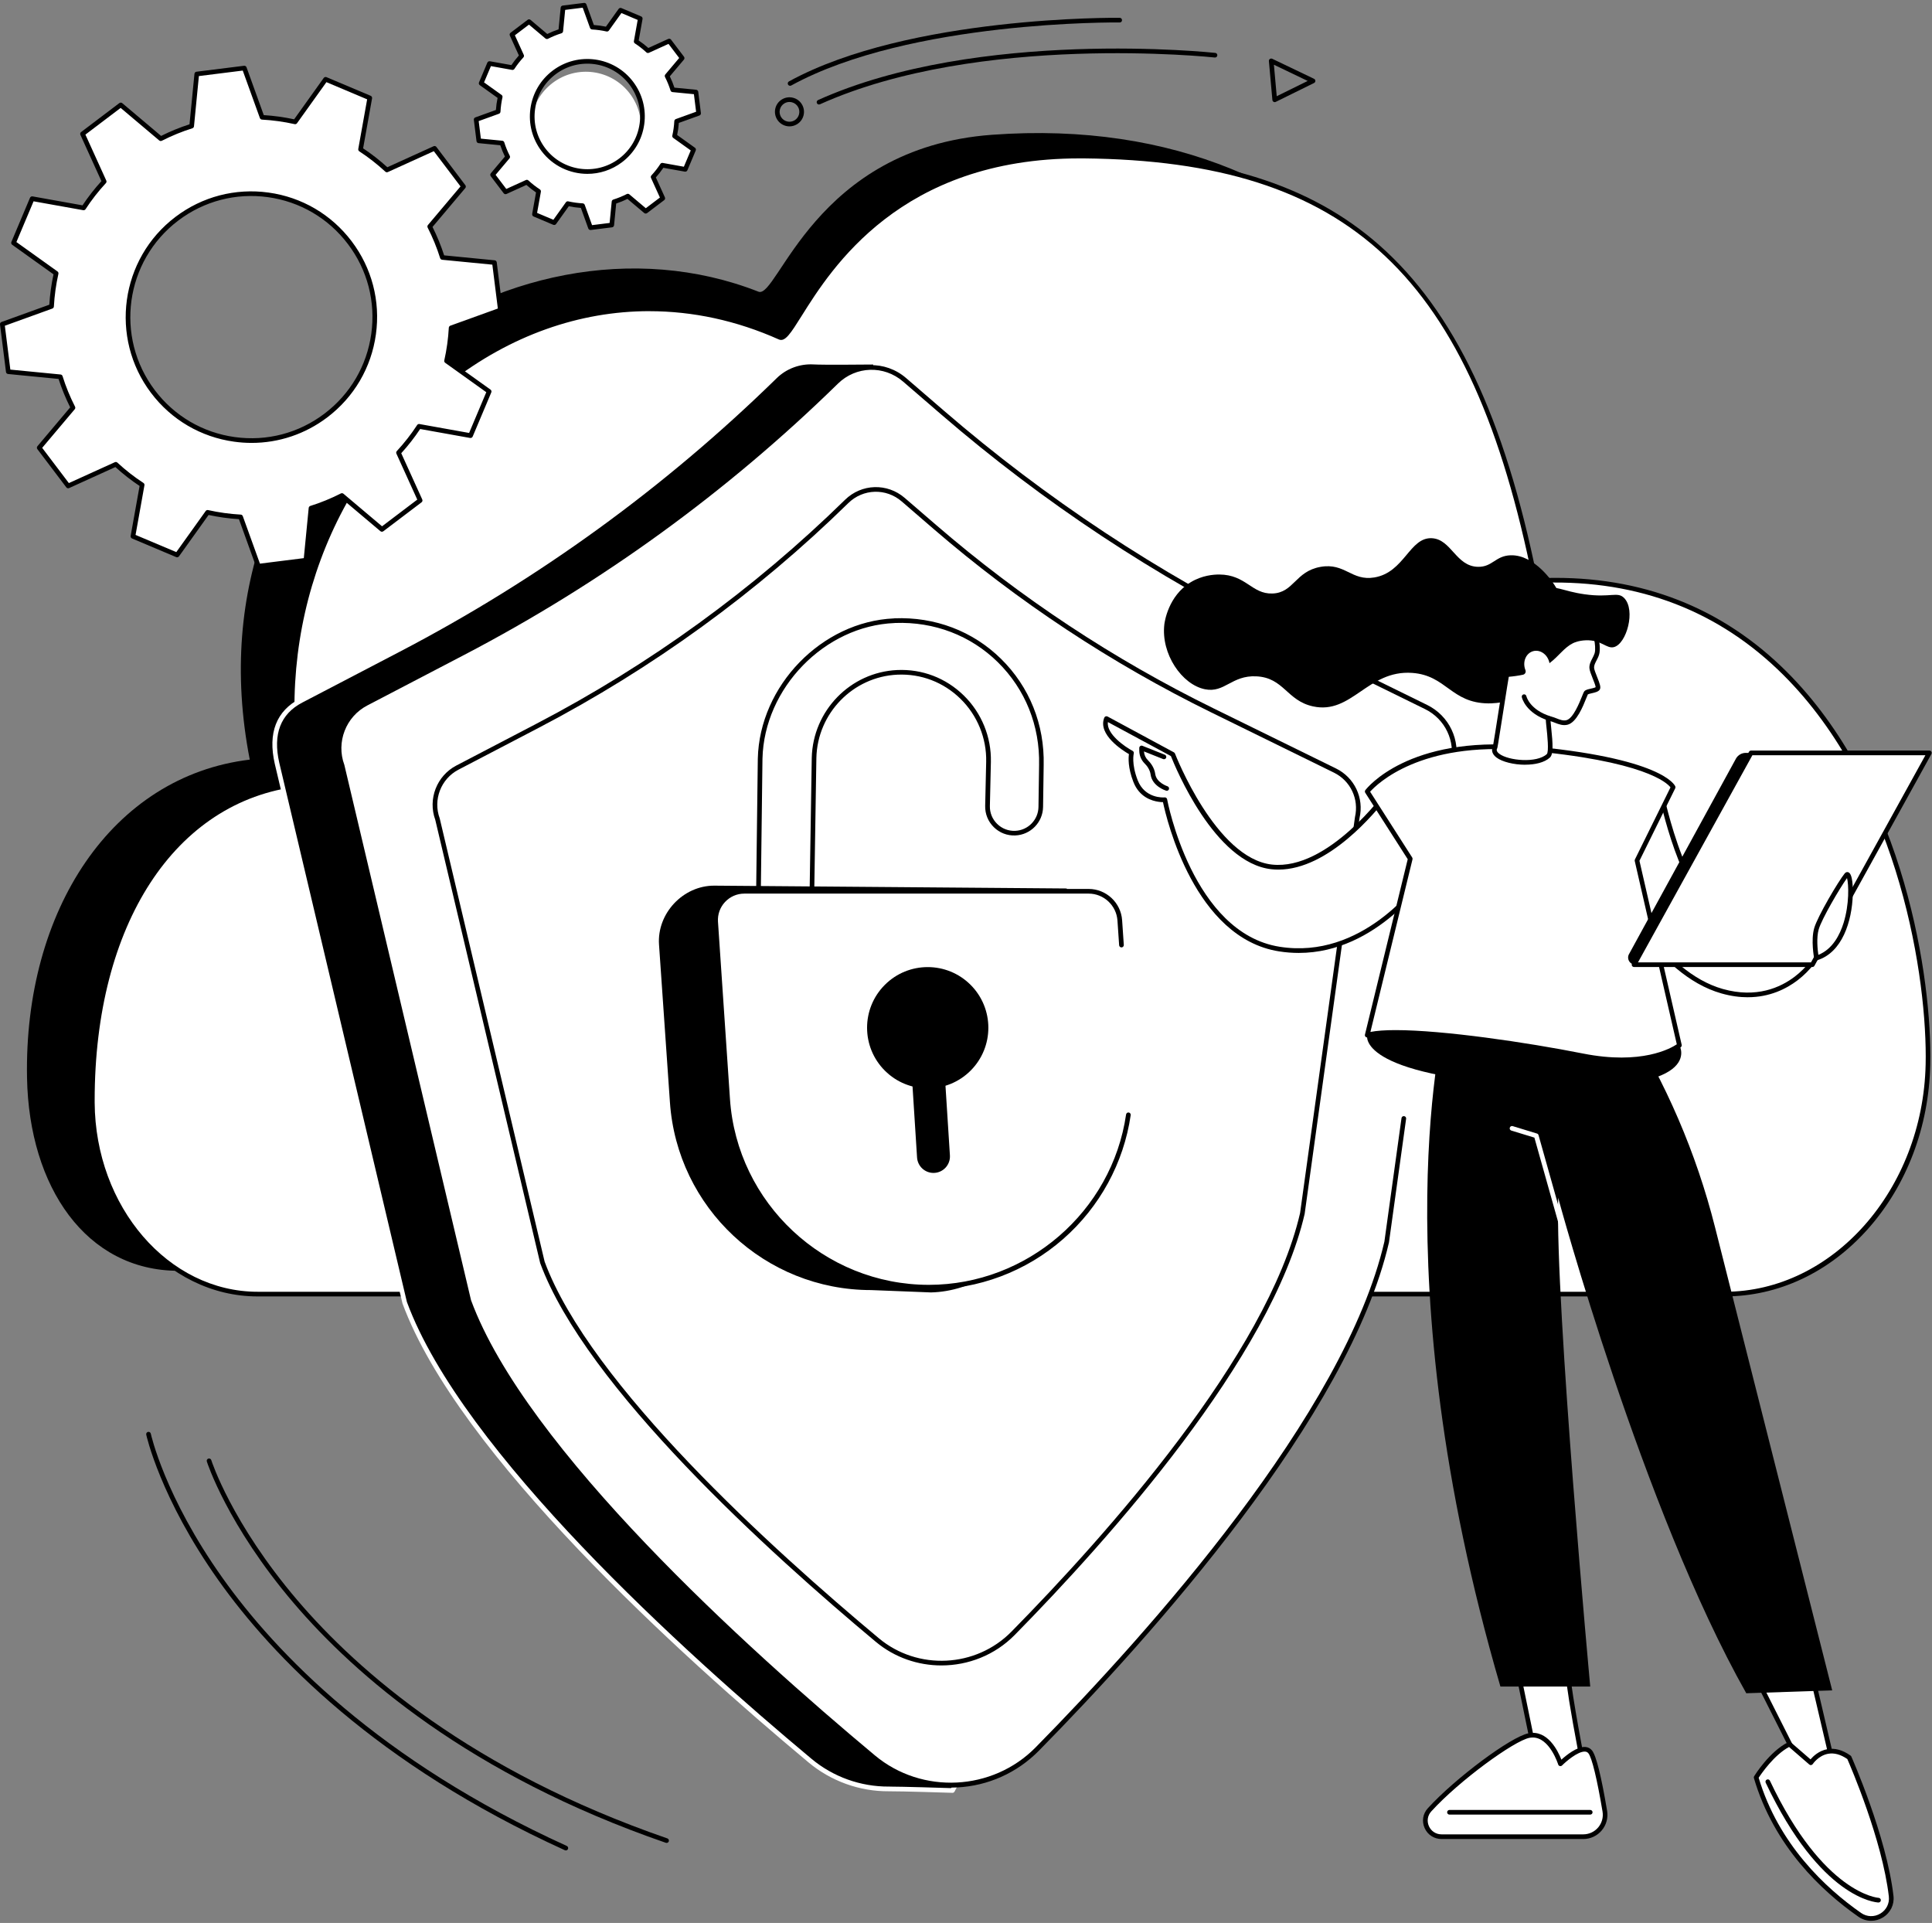 <svg width="829" height="825" viewBox="0 0 829 825" fill="none" xmlns="http://www.w3.org/2000/svg">
<rect x="0" y="0" width="829" height="825" fill="#808080" stroke="none"/>
<g clip-path="url(#clip0_9504_5498)">
<path d="M808.64 440.559C808.64 367.609 781.13 258.979 648.64 265.579C656.1 173.189 583.59 46.219 425.62 57.829C349.37 63.429 333.74 128.399 325.47 125.149C219.12 83.369 78.26 177.339 107.17 325.899C48.08 332.979 10.22 390.549 11.6 462.509C12.49 509.259 36.96 545.209 76.62 545.209H719.47C767.41 545.209 807.38 500.569 808.61 444.079C808.64 442.909 808.65 441.749 808.65 440.569L808.64 440.559Z" fill="black"/>
<path d="M827.3 453.255C827.3 382.175 788.5 242.705 658.78 249.135C630.61 108.985 571.07 67.995 465.1 66.955C361.61 65.935 342.56 148.275 334.6 144.715C223.26 94.955 105.56 205.745 128.17 336.385C70.31 343.285 39.62 402.395 39.62 472.085C39.62 472.395 39.62 472.715 39.62 473.025C39.89 518.585 71.72 555.215 110.56 555.215H739.99C786.93 555.215 826.07 511.725 827.26 456.685C827.28 455.545 827.3 454.415 827.3 453.265V453.255Z" fill="white"/>
<path d="M739.99 556.205H110.56C71.16 556.205 38.89 518.885 38.62 473.025V472.075C38.62 436.235 46.48 404.445 61.34 380.155C77.04 354.495 99.73 339.075 127 335.515C121.36 301.865 124.8 267.695 136.97 236.635C148.58 207.005 167.48 181.415 191.62 162.645C211.87 146.895 235.19 136.665 259.04 133.055C284.78 129.165 310.33 132.775 335 143.795C336.1 144.285 339.41 139.025 342.33 134.375C355.32 113.665 385.74 65.165 465.11 65.955C521.83 66.515 562.08 78.955 591.78 105.125C624.05 133.565 645.61 179.005 659.59 248.095C700.78 246.245 735.94 258.905 764.12 285.725C814.78 333.935 828.3 413.715 828.3 453.255C828.3 454.405 828.29 455.555 828.26 456.695C827.68 483.475 818.18 508.525 801.52 527.245C784.9 545.925 763.04 556.205 739.98 556.205H739.99ZM278.62 133.495C248.64 133.495 219.02 143.875 192.85 164.225C142.03 203.745 117.63 269.645 129.15 336.205C129.2 336.475 129.13 336.755 128.97 336.975C128.81 337.195 128.56 337.335 128.29 337.375C75.04 343.725 40.62 396.595 40.62 472.075V473.005C40.88 517.775 72.26 554.205 110.56 554.205H739.99C786.39 554.205 825.09 510.445 826.27 456.655C826.29 455.525 826.31 454.395 826.31 453.255C826.31 414.035 812.92 334.925 762.75 287.175C734.79 260.565 699.83 248.105 658.84 250.135C658.35 250.155 657.91 249.815 657.81 249.335C631.46 118.235 579.23 69.075 465.1 67.955C464.48 67.955 463.86 67.955 463.24 67.955C386.36 67.955 356.74 115.185 344.03 135.445C339.27 143.025 336.89 146.825 334.19 145.635C316.03 137.515 297.26 133.505 278.62 133.505V133.495Z" fill="black"/>
<path d="M286.019 790.658C285.909 790.658 285.799 790.638 285.689 790.608C201.329 761.478 152.299 718.588 126.009 687.748C97.489 654.278 88.829 627.298 88.749 627.028C88.579 626.498 88.879 625.938 89.409 625.778C89.939 625.618 90.499 625.908 90.659 626.438C90.739 626.708 99.319 653.378 127.619 686.558C153.739 717.178 202.479 759.768 286.349 788.728C286.869 788.908 287.149 789.478 286.969 789.998C286.829 790.408 286.439 790.668 286.019 790.668V790.658Z" fill="black"/>
<path d="M242.789 793.888C242.649 793.888 242.509 793.857 242.379 793.798C161.309 756.948 116.799 710.478 93.739 677.988C68.709 642.728 62.809 615.778 62.749 615.508C62.639 614.968 62.979 614.438 63.519 614.318C64.059 614.208 64.589 614.548 64.709 615.088C64.769 615.348 70.619 641.978 95.449 676.928C118.369 709.188 162.609 755.327 243.209 791.967C243.709 792.197 243.939 792.787 243.709 793.287C243.539 793.657 243.179 793.878 242.799 793.878L242.789 793.888Z" fill="black"/>
<path d="M351.43 44.833C351.05 44.833 350.68 44.613 350.52 44.243C350.29 43.743 350.52 43.143 351.02 42.923C419.91 11.923 520.45 22.583 521.46 22.693C522.01 22.753 522.4 23.243 522.34 23.793C522.28 24.343 521.79 24.733 521.24 24.673C520.24 24.563 420.23 13.963 351.84 44.743C351.71 44.803 351.57 44.833 351.43 44.833Z" fill="black"/>
<path d="M339.02 36.8C338.67 36.8 338.32 36.61 338.14 36.28C337.87 35.8 338.05 35.19 338.54 34.92C390.06 6.71 479.55 7.62 480.46 7.64C481.01 7.64 481.45 8.1 481.45 8.65C481.45 9.2 481.01 9.68 480.44 9.64C479.55 9.62 390.57 8.71 339.51 36.68C339.36 36.76 339.19 36.8 339.03 36.8H339.02Z" fill="black"/>
<path d="M338.77 54.217C338.25 54.217 337.74 54.157 337.22 54.017C333.89 53.167 331.87 49.767 332.71 46.437C333.12 44.817 334.14 43.467 335.57 42.617C337 41.767 338.68 41.527 340.29 41.937C341.9 42.347 343.26 43.357 344.11 44.797C344.96 46.227 345.2 47.907 344.79 49.517C344.38 51.127 343.36 52.487 341.93 53.337C340.95 53.917 339.86 54.217 338.75 54.217H338.77ZM338.75 43.747C338 43.747 337.26 43.947 336.59 44.347C335.62 44.927 334.93 45.847 334.65 46.947C334.07 49.207 335.45 51.517 337.71 52.097C338.81 52.377 339.95 52.207 340.92 51.637C341.89 51.057 342.58 50.137 342.86 49.037C343.14 47.937 342.97 46.797 342.4 45.827C341.82 44.857 340.9 44.167 339.8 43.887C339.45 43.797 339.1 43.757 338.75 43.757V43.747Z" fill="black"/>
<path d="M546.969 43.816C546.799 43.816 546.629 43.776 546.479 43.686C546.189 43.526 545.999 43.236 545.969 42.906L544.469 26.206C544.439 25.846 544.599 25.496 544.899 25.296C545.199 25.096 545.579 25.056 545.899 25.216L563.839 33.806C564.189 33.976 564.409 34.316 564.409 34.706C564.409 35.096 564.199 35.436 563.849 35.606L547.399 43.716C547.259 43.786 547.109 43.816 546.959 43.816H546.969ZM546.619 27.776L547.829 41.276L561.119 34.726L546.619 27.776Z" fill="black"/>
<path d="M587.6 302.078L523.49 270.608C471.32 244.998 422.64 212.828 378.63 174.868L375.49 155.378C375.49 155.378 353.75 155.618 349.1 155.348C343.16 155.008 337.12 157.088 332.57 161.548C284.81 208.288 230.43 247.748 171.18 278.668L129.26 300.538C119.52 305.618 115.93 314.578 118.87 327.458L173.65 558.888C197.5 623.628 293.53 710.268 347.59 755.368C357.43 763.568 369.44 767.578 381.4 767.508C386.7 767.478 408.68 768.168 408.68 768.168C408.68 768.168 413.33 758.908 419.48 752.658C468.06 703.298 553.29 608.288 570.58 533.458L599.26 326.598C601.54 316.708 596.71 306.548 587.6 302.068V302.078Z" fill="black"/>
<path d="M408.68 769.17C408.68 769.17 408.66 769.17 408.65 769.17C408.43 769.17 386.64 768.46 381.41 768.51C368.86 768.6 356.61 764.2 346.95 756.14C292.11 710.39 196.55 623.98 172.71 559.24C172.7 559.2 172.68 559.16 172.68 559.12L117.9 327.69C114.88 314.44 118.55 305.01 128.8 299.66L170.72 277.79C229.93 246.9 284.15 207.55 331.87 160.84C336.45 156.36 342.75 153.98 349.16 154.36C353.72 154.62 375.26 154.39 375.48 154.39H375.49C375.98 154.39 376.4 154.75 376.48 155.23L379.57 174.36C423.42 212.14 471.99 244.22 523.94 269.72L588.05 301.19C597.63 305.89 602.64 316.44 600.24 326.84L571.58 533.61C554.26 608.6 469.31 703.48 420.21 753.37C414.24 759.43 409.63 768.54 409.59 768.63C409.42 768.97 409.07 769.18 408.7 769.18L408.68 769.17ZM381.78 766.5C387.06 766.5 404.54 767.04 408.08 767.15C409.21 765.01 413.39 757.43 418.77 751.96C467.72 702.22 552.42 607.66 569.6 533.24L598.26 326.47C600.47 316.89 595.89 307.27 587.15 302.98L523.04 271.51C470.82 245.88 422.02 213.62 377.97 175.63C377.79 175.48 377.67 175.26 377.64 175.03L374.63 156.39C370.5 156.43 353.19 156.59 349.03 156.35C343.19 156.02 337.44 158.17 333.26 162.26C285.39 209.1 231.01 248.57 171.63 279.55L129.71 301.42C120.36 306.3 117.04 314.98 119.83 327.23L174.6 558.59C198.32 622.89 293.55 708.99 348.22 754.59C357.51 762.34 369.26 766.55 381.38 766.49C381.5 766.49 381.63 766.49 381.76 766.49L381.78 766.5Z" fill="white"/>
<path d="M611.88 303.321L548.27 272.101C496.51 246.691 448.2 214.771 404.54 177.101L388.15 162.961C379.62 155.601 366.88 156.001 358.83 163.881C311.44 210.261 257.48 249.411 198.69 280.091L157.1 301.791C147.44 306.831 143.02 318.271 146.79 328.501L201.15 558.121C224.81 622.361 321.12 709.131 374.76 753.881C395.53 771.211 426.1 769.661 445.07 750.381C493.27 701.411 577.84 607.131 594.99 532.891L623.45 327.641C625.72 317.831 620.92 307.741 611.88 303.311V303.321Z" fill="white"/>
<path d="M572.8 330.591L520.13 304.741C477.27 283.701 437.28 257.271 401.13 226.091L387.56 214.381C380.5 208.291 369.95 208.621 363.29 215.141C324.05 253.541 279.38 285.961 230.7 311.351L196.26 329.321C188.26 333.501 184.6 342.961 187.72 351.431L232.73 541.551C252.32 594.741 332.06 666.581 376.48 703.631C393.68 717.981 418.99 716.701 434.69 700.741C474.6 660.191 544.62 582.131 558.82 520.661L582.38 350.721C584.26 342.591 580.29 334.251 572.8 330.571V330.591Z" fill="white"/>
<path d="M403.95 714.52C393.96 714.52 383.95 711.18 375.83 704.41C330.44 666.55 251.37 595.08 231.79 541.91C231.78 541.87 231.76 541.83 231.76 541.79L186.77 351.73C183.52 342.83 187.4 332.83 195.8 328.44L230.24 310.47C278.86 285.1 323.39 252.79 362.59 214.43C369.68 207.49 380.7 207.14 388.22 213.63L401.79 225.33C437.86 256.44 477.83 282.86 520.58 303.84L573.25 329.69C581.2 333.59 585.35 342.34 583.36 350.96L559.81 520.81C545.57 582.48 475.75 660.45 435.4 701.45C426.87 710.12 415.42 714.52 403.95 714.52ZM233.69 541.27C253.15 594.01 331.9 665.15 377.12 702.87C393.77 716.76 418.75 715.52 433.98 700.04C474.18 659.19 543.74 581.54 557.85 520.44L581.4 350.59C583.2 342.79 579.48 334.97 572.37 331.48L519.7 305.63C476.79 284.57 436.68 258.06 400.48 226.84L386.91 215.13C380.19 209.33 370.33 209.64 363.99 215.85C324.65 254.35 279.96 286.77 231.17 312.24L196.73 330.21C189.2 334.14 185.73 343.12 188.67 351.09C188.68 351.13 188.7 351.17 188.7 351.21L233.69 541.27Z" fill="black"/>
<path d="M407.979 766.933C395.609 766.933 383.679 762.623 374.129 754.653C319.329 708.933 223.859 622.653 200.219 558.473C200.209 558.433 200.189 558.393 200.189 558.353L145.849 328.783C141.959 318.133 146.599 306.153 156.659 300.903L198.249 279.203C256.989 248.553 310.789 209.513 358.149 163.173C366.639 154.863 379.819 154.453 388.819 162.213L405.209 176.353C448.789 213.943 497.069 245.853 548.729 271.203L612.339 302.423C621.849 307.093 626.829 317.553 624.439 327.883L612.239 415.873C612.159 416.423 611.659 416.803 611.109 416.723C610.559 416.643 610.179 416.143 610.259 415.593L622.469 327.513C624.659 318.013 620.119 308.473 611.449 304.213L547.839 272.993C496.029 247.563 447.599 215.553 403.899 177.853L387.509 163.713C379.309 156.643 367.289 157.013 359.549 164.593C312.049 211.073 258.099 250.223 199.179 280.973L157.589 302.673C148.399 307.463 144.169 318.423 147.749 328.143C147.759 328.183 147.779 328.223 147.779 328.263L202.119 557.833C225.629 621.573 320.779 707.533 375.409 753.113C395.599 769.963 425.889 768.453 444.369 749.683C492.939 700.333 576.969 606.513 594.029 532.673L601.369 479.703C601.449 479.153 601.949 478.773 602.499 478.853C603.049 478.933 603.429 479.433 603.349 479.983L595.989 533.043C578.809 607.453 494.509 701.593 445.789 751.093C436.439 760.593 423.949 766.203 410.649 766.863C409.759 766.903 408.869 766.933 407.979 766.933Z" fill="black"/>
<path d="M348.339 386.044L349.309 325.144C349.759 305.464 365.359 289.364 385.019 288.454C406.689 287.464 424.669 305.184 424.169 326.864L423.739 345.764C423.589 352.354 429.039 357.704 435.619 357.434C441.679 357.184 446.489 352.254 446.579 346.184L446.839 328.244C447.649 293.404 419.759 264.804 383.799 266.264V266.294C354.089 267.504 326.909 293.634 326.169 325.464L325.399 386.964L348.339 386.034V386.044Z" fill="white"/>
<path d="M325.399 387.972C325.139 387.972 324.889 387.872 324.699 387.692C324.499 387.502 324.389 387.242 324.399 386.962L325.169 325.462C325.899 294.192 352.599 266.702 383.529 265.312C383.599 265.292 383.679 265.272 383.759 265.272C401.149 264.572 417.399 270.732 429.519 282.652C441.739 294.662 448.239 310.862 447.829 328.272L447.569 346.202C447.469 352.792 442.239 358.162 435.649 358.432C432.189 358.572 428.909 357.312 426.439 354.882C423.969 352.452 422.649 349.202 422.729 345.742L423.159 326.842C423.389 316.732 419.369 306.882 412.129 299.802C404.829 292.662 395.209 288.992 385.049 289.452C365.999 290.332 350.729 306.012 350.299 325.162L349.329 386.052C349.329 386.582 348.899 387.012 348.369 387.032L325.429 387.962C325.429 387.962 325.399 387.962 325.389 387.962L325.399 387.972ZM384.069 267.262C383.999 267.282 383.919 267.302 383.839 267.302C353.829 268.522 327.879 295.172 327.169 325.502L326.419 385.942L347.359 385.092L348.319 325.132C348.779 304.932 364.879 288.382 384.979 287.462C395.699 286.982 405.839 290.852 413.549 298.382C421.189 305.852 425.429 316.242 425.179 326.902L424.749 345.802C424.679 348.712 425.789 351.432 427.869 353.472C429.949 355.512 432.689 356.562 435.599 356.452C441.129 356.232 445.519 351.722 445.599 346.192L445.859 328.252C446.249 311.392 439.959 295.712 428.149 284.092C416.479 272.622 400.839 266.662 384.099 267.272L384.069 267.262Z" fill="black"/>
<path d="M373.789 553.479L399.479 554.489C435.049 553.599 466.499 511.089 463.119 461.119L457.719 381.179L306.519 379.969C293.099 379.919 281.859 391.879 282.779 405.269L287.449 472.779C290.519 518.199 328.259 553.479 373.779 553.479H373.789Z" fill="black"/>
<path d="M398.56 552.233C448.65 552.233 488.27 509.843 484.89 459.873L479.65 382.383H319.79C312.44 382.383 306.62 388.603 307.12 395.943L312.23 471.543C315.3 516.963 353.04 552.233 398.56 552.233Z" fill="white"/>
<path d="M398.56 553.233C352.68 553.233 314.32 517.383 311.23 471.613L306.09 395.613C305.84 391.893 307.1 388.333 309.65 385.613C312.2 382.883 315.66 381.383 319.39 381.383H467.13C474.67 381.383 480.98 387.283 481.49 394.803L482.21 405.393C482.25 405.943 481.83 406.423 481.28 406.463C480.73 406.503 480.25 406.083 480.21 405.533L479.49 394.943C479.05 388.463 473.62 383.383 467.13 383.383H319.39C316.22 383.383 313.28 384.663 311.11 386.973C308.94 389.293 307.87 392.313 308.08 395.473L313.22 471.473C316.24 516.193 353.73 551.233 398.55 551.233C440.74 551.233 477.13 519.813 483.19 478.143C483.27 477.593 483.78 477.203 484.32 477.293C484.87 477.373 485.25 477.883 485.17 478.423C482.18 498.943 471.89 517.823 456.18 531.583C440.25 545.543 419.78 553.223 398.55 553.223L398.56 553.233Z" fill="black"/>
<path d="M400.549 503.216C404.629 503.216 407.859 499.766 407.599 495.696L403.759 435.456C403.519 431.736 400.439 428.836 396.709 428.836C392.629 428.836 389.399 432.286 389.659 436.356L393.499 496.596C393.739 500.316 396.819 503.216 400.549 503.216Z" fill="black"/>
<path d="M416.471 459.329C426.633 449.167 426.633 432.692 416.471 422.531C406.31 412.369 389.835 412.369 379.673 422.531C369.512 432.692 369.512 449.167 379.673 459.329C389.835 469.49 406.31 469.49 416.471 459.329Z" fill="black"/>
<path d="M586.66 444.09C586.66 444.09 581.58 461.52 657.44 465.76C733.3 470 720.61 448.45 720.61 448.45L640.97 425.25L586.67 444.09H586.66Z" fill="black"/>
<path d="M673.11 716.046C671.08 715.946 680.05 761.116 680.05 761.116L660.84 763.406L650.39 712.586L673.11 716.056V716.046Z" fill="white"/>
<path d="M660.84 764.392C660.37 764.392 659.96 764.062 659.86 763.592L649.41 712.772C649.34 712.452 649.44 712.122 649.66 711.882C649.89 711.642 650.21 711.532 650.54 711.582L673.26 715.052C673.79 715.132 674.16 715.612 674.1 716.142C674.08 716.372 673.97 716.582 673.82 716.742C673.32 719.982 677.93 745.352 681.02 760.922C681.07 761.192 681.02 761.482 680.85 761.702C680.68 761.922 680.44 762.072 680.16 762.112L660.95 764.402C660.95 764.402 660.87 764.402 660.83 764.402L660.84 764.392ZM651.66 713.782L661.63 762.292L678.86 760.242C678.27 757.252 676.55 748.372 674.96 739.442C672.27 724.272 671.74 718.912 671.83 716.852L651.65 713.772L651.66 713.782Z" fill="black"/>
<path d="M688.6 777.044C686.97 767.324 684.45 754.264 682.35 751.614C678.91 747.284 669.55 756.724 669.55 756.724C669.55 756.724 665.28 742.764 656.04 744.614C649.09 746.004 625.71 762.974 613.39 776.474C609.36 780.894 612.55 787.994 618.53 787.994H679.34C685.15 787.994 689.57 782.774 688.61 777.044H688.6Z" fill="white"/>
<path d="M679.34 788.991H618.53C615.35 788.991 612.57 787.181 611.28 784.261C610 781.371 610.53 778.121 612.65 775.801C624.43 762.881 648.25 745.141 655.85 743.631C664.05 741.991 668.52 751.211 669.98 754.941C672.11 753.001 676.67 749.321 680.18 749.491C681.38 749.561 682.4 750.081 683.13 751.001C684.91 753.231 687.08 761.951 689.59 776.891C690.1 779.911 689.25 782.981 687.28 785.321C685.3 787.661 682.41 789.001 679.34 789.001V788.991ZM657.68 745.441C657.22 745.441 656.74 745.491 656.25 745.581C649.67 746.891 626.36 763.741 614.14 777.141C612.56 778.871 612.17 781.291 613.12 783.451C614.08 785.631 616.16 786.991 618.54 786.991H679.35C681.83 786.991 684.16 785.911 685.76 784.021C687.36 782.131 688.04 779.651 687.63 777.211C685.28 763.221 683.08 754.121 681.58 752.231C681.2 751.751 680.72 751.511 680.08 751.481C677.03 751.351 671.97 755.711 670.27 757.421C670.02 757.671 669.66 757.771 669.32 757.691C668.98 757.611 668.71 757.351 668.6 757.011C668.56 756.891 664.96 745.441 657.68 745.441Z" fill="black"/>
<path d="M682.35 778.516H621.95C621.4 778.516 620.95 778.066 620.95 777.516C620.95 776.966 621.4 776.516 621.95 776.516H682.35C682.9 776.516 683.35 776.966 683.35 777.516C683.35 778.066 682.9 778.516 682.35 778.516Z" fill="black"/>
<path d="M753.29 719.175L775.27 762.735L787.56 761.475L776.63 714.805L753.29 719.175Z" fill="white"/>
<path d="M775.27 763.732C774.9 763.732 774.55 763.523 774.38 763.183L752.4 719.623C752.26 719.343 752.26 719.012 752.4 718.732C752.54 718.452 752.8 718.253 753.11 718.193L776.45 713.823C776.97 713.723 777.49 714.053 777.61 714.573L788.54 761.243C788.61 761.523 788.54 761.813 788.38 762.053C788.21 762.283 787.95 762.442 787.67 762.472L775.38 763.732C775.38 763.732 775.31 763.732 775.28 763.732H775.27ZM754.78 719.912L775.85 761.673L786.33 760.602L775.88 715.972L754.79 719.923L754.78 719.912Z" fill="black"/>
<path d="M777.009 756.277C777.009 756.277 783.259 746.757 793.479 754.027C793.479 754.027 808.449 787.567 811.479 813.507C812.339 820.847 804.049 825.757 797.989 821.517C783.819 811.617 762.309 792.377 753.539 762.557C753.539 762.557 759.949 752.177 767.809 748.297L777.009 756.267V756.277Z" fill="white"/>
<path d="M802.899 824.08C800.989 824.08 799.079 823.5 797.419 822.33C781.719 811.36 761.199 792.14 752.579 762.84C752.499 762.57 752.539 762.27 752.689 762.03C752.959 761.6 759.339 751.36 767.369 747.4C767.729 747.22 768.159 747.28 768.469 747.54L776.869 754.82C777.989 753.5 780.429 751.14 784.009 750.46C787.259 749.85 790.639 750.77 794.059 753.2C794.209 753.3 794.319 753.45 794.389 753.61C794.539 753.95 809.459 787.59 812.469 813.38C812.909 817.16 811.149 820.72 807.859 822.69C806.309 823.62 804.599 824.08 802.899 824.08ZM754.629 762.72C763.159 791.22 783.209 809.97 798.559 820.7C801.049 822.44 804.219 822.54 806.829 820.98C809.429 819.43 810.829 816.61 810.479 813.62C807.639 789.3 794.039 757.81 792.669 754.68C789.789 752.69 786.999 751.94 784.369 752.43C780.249 753.21 777.859 756.78 777.839 756.82C777.679 757.06 777.429 757.22 777.139 757.26C776.849 757.31 776.569 757.21 776.349 757.03L767.659 749.5C761.229 752.97 755.809 760.9 754.619 762.71L754.629 762.72Z" fill="black"/>
<path d="M806.05 816.226C806.05 816.226 806.02 816.226 806.01 816.226C805.01 816.186 781.24 814.706 757.64 764.826C757.4 764.326 757.62 763.726 758.12 763.496C758.62 763.256 759.22 763.476 759.45 763.976C782.45 812.586 805.86 814.216 806.09 814.226C806.64 814.256 807.07 814.716 807.05 815.266C807.03 815.806 806.59 816.226 806.05 816.226Z" fill="black"/>
<path d="M749.309 726.451L786.179 725.221L735.889 526.471C727.839 494.641 714.769 464.301 697.189 436.581L620.129 436.531C620.129 436.531 591.699 545.021 643.809 723.571H682.349C682.349 723.571 667.339 560.671 668.589 513.871C668.589 513.871 704.819 647.671 749.309 726.451Z" fill="black"/>
<path d="M672.8 536.611C672.36 536.611 671.96 536.321 671.84 535.881L658.39 488.071L648.5 485.051C647.97 484.891 647.67 484.331 647.84 483.801C648 483.271 648.56 482.971 649.09 483.141L659.5 486.321C659.83 486.421 660.08 486.681 660.17 487.011L673.77 535.341C673.92 535.871 673.61 536.421 673.08 536.571C672.99 536.601 672.9 536.611 672.81 536.611H672.8Z" fill="white"/>
<path d="M474.74 308.305L503.21 323.675C503.21 323.675 520.66 369.195 545.65 371.935C570.64 374.675 595.35 340.115 595.35 340.115L611.93 375.595C611.93 375.595 587.58 413.255 548.96 407.185C510.34 401.115 499.82 343.105 499.82 343.105C499.84 343.145 490.68 344.005 487.23 335.095C484.29 327.505 485.52 323.035 485.52 323.035C485.52 323.035 471.8 315.715 474.74 308.305Z" fill="white"/>
<path d="M557.28 408.834C554.54 408.834 551.72 408.624 548.82 408.164C512.58 402.464 500.57 351.494 499.02 344.144C498.56 344.144 497.97 344.104 497.21 344.004C494.22 343.604 488.83 341.974 486.31 335.434C483.96 329.364 484.18 325.184 484.42 323.534C481.61 321.904 470.95 315.154 473.83 307.914C473.94 307.644 474.15 307.444 474.42 307.344C474.69 307.244 474.99 307.264 475.24 307.404L503.71 322.774C503.92 322.884 504.08 323.074 504.17 323.294C504.34 323.744 521.69 368.274 545.78 370.924C569.9 373.554 594.31 339.864 594.56 339.524C594.77 339.234 595.11 339.074 595.47 339.114C595.82 339.144 596.13 339.364 596.28 339.684L612.86 375.164C613.01 375.474 612.98 375.844 612.79 376.134C612.56 376.484 591.22 408.824 557.29 408.834H557.28ZM499.82 342.104C499.87 342.104 499.93 342.104 499.98 342.114C500.4 342.184 500.73 342.504 500.8 342.924C500.9 343.494 511.65 400.314 549.12 406.194C584.38 411.744 607.87 379.724 610.79 375.504L595.16 342.054C590.41 348.284 570.16 373.084 548.55 373.084C547.55 373.084 546.55 373.034 545.55 372.924C521.13 370.244 504.22 328.944 502.42 324.374L475.38 309.784C474.71 314.884 482.64 320.364 485.99 322.144C486.4 322.364 486.61 322.844 486.48 323.294C486.48 323.334 485.4 327.594 488.16 334.724C491.22 342.624 499.19 342.154 499.63 342.114C499.69 342.104 499.75 342.094 499.81 342.094L499.82 342.104Z" fill="black"/>
<path d="M500.64 339.254C500.54 339.254 500.44 339.244 500.35 339.214C500.11 339.144 494.42 337.334 493.72 332.324C493.43 330.204 492.16 328.554 491.15 327.554C489.67 326.074 488.85 324.104 488.85 322.004V320.904C488.85 320.574 489.01 320.264 489.29 320.074C489.56 319.884 489.91 319.844 490.22 319.974L499.82 323.804C500.33 324.004 500.58 324.594 500.38 325.104C500.18 325.614 499.59 325.864 499.08 325.664L490.86 322.384C490.95 323.814 491.54 325.134 492.56 326.144C493.79 327.364 495.33 329.384 495.7 332.064C496.22 335.804 500.89 337.304 500.93 337.324C501.46 337.484 501.75 338.044 501.59 338.574C501.46 339.004 501.06 339.274 500.64 339.274V339.254Z" fill="black"/>
<path d="M692.79 377.695C692.79 377.695 710.35 417.195 738.98 425.255C767.61 433.325 787.55 408.945 787.42 383.775L777.69 380.545C777.69 380.545 767.7 406.335 745.43 399.625C723.15 392.915 712.82 340.445 712.82 340.445L692.8 377.685L692.79 377.695Z" fill="white"/>
<path d="M749.97 427.853C746.52 427.853 742.77 427.373 738.7 426.223C709.95 418.123 692.59 379.733 691.87 378.103C691.74 377.823 691.76 377.493 691.9 377.223L711.92 339.983C712.12 339.613 712.53 339.403 712.95 339.463C713.37 339.523 713.7 339.843 713.78 340.263C713.88 340.783 724.26 392.213 745.7 398.673C766.85 405.043 776.65 380.433 776.74 380.183C776.93 379.683 777.48 379.433 777.99 379.593L787.72 382.823C788.13 382.953 788.4 383.333 788.41 383.763C788.48 398.383 781.92 412.493 771.29 420.593C766.54 424.203 759.42 427.843 749.96 427.843L749.97 427.853ZM693.91 377.733C695.95 382.073 713.02 416.913 739.25 424.303C753.66 428.363 763.98 423.673 770.09 419.013C780.06 411.423 786.28 398.253 786.42 384.503L778.24 381.793C776.18 386.343 765.63 406.773 745.13 400.593C725.22 394.593 714.86 354.293 712.4 343.333L693.9 377.733H693.91Z" fill="black"/>
<path d="M586.66 339.583C586.66 339.583 604.27 316.603 654 320.903C713.39 326.033 717.92 337.763 717.92 337.763L702.41 369.173L720.6 448.463C720.6 448.463 708.17 458.763 679.05 452.973C649.93 447.193 599.88 440.093 586.65 444.093L605.1 368.433L586.65 339.573L586.66 339.583Z" fill="white"/>
<path d="M695.95 455.755C691.04 455.755 685.37 455.255 678.86 453.955C649.32 448.095 599.68 441.205 586.95 445.055C586.61 445.165 586.23 445.075 585.97 444.825C585.71 444.575 585.6 444.215 585.69 443.865L604.04 368.625L585.82 340.125C585.59 339.775 585.61 339.315 585.87 338.975C586.6 338.015 604.38 315.615 654.09 319.905C713.42 325.025 718.66 336.895 718.86 337.405C718.96 337.665 718.95 337.955 718.82 338.205L703.47 369.305L721.59 448.245C721.67 448.615 721.54 448.995 721.25 449.235C720.84 449.575 713.12 455.755 695.95 455.755ZM598.82 441.945C619.24 441.945 655.02 447.185 679.26 451.995C704.39 456.975 716.95 449.755 719.5 448.035L701.45 369.395C701.4 369.175 701.43 368.935 701.53 368.725L716.79 337.805C715.4 335.955 705.76 326.365 653.92 321.895C609.5 318.065 590.92 336.305 587.9 339.665L605.96 367.895C606.11 368.125 606.15 368.405 606.09 368.675L588.03 442.735C590.73 442.195 594.42 441.945 598.82 441.945Z" fill="black"/>
<path d="M772.57 411.008L701.68 413.868C699.28 413.868 697.81 411.238 699.07 409.198L744.97 325.308C745.85 323.878 747.41 323.008 749.08 323.008L820.74 324.648L772.57 411.008Z" fill="black"/>
<path d="M777.669 413.876H701.149L751.339 323.016H827.859L777.669 413.876Z" fill="white"/>
<path d="M777.67 414.876H701.15C700.8 414.876 700.47 414.686 700.29 414.386C700.11 414.086 700.11 413.706 700.28 413.396L750.47 322.536C750.65 322.216 750.98 322.016 751.35 322.016H827.87C828.22 322.016 828.55 322.206 828.73 322.506C828.91 322.806 828.92 323.186 828.74 323.496L778.55 414.356C778.37 414.676 778.04 414.876 777.67 414.876ZM702.85 412.876H777.09L826.17 324.016H751.93L702.85 412.876Z" fill="black"/>
<path d="M779.43 411.009C779.43 411.009 777.99 403.479 779.43 398.449C780.87 393.419 789.78 378.469 792.33 375.339C794.88 372.209 797.04 405.619 779.43 411.009Z" fill="white"/>
<path d="M779.43 412.006C779.25 412.006 779.07 411.956 778.91 411.866C778.67 411.716 778.5 411.476 778.44 411.196C778.38 410.876 776.97 403.366 778.46 398.176C779.91 393.116 788.85 378.026 791.55 374.716C791.97 374.196 792.55 374.016 793.11 374.226C795.06 374.956 795.08 381.186 795.01 383.826C794.67 395.276 790.47 408.686 779.72 411.976C779.62 412.006 779.53 412.016 779.43 412.016V412.006ZM792.53 376.726C789.43 381.006 781.67 394.266 780.39 398.716C779.36 402.326 779.9 407.406 780.23 409.666C786.4 407.216 789.51 400.936 791.06 395.956C793.57 387.856 793.26 379.416 792.54 376.726H792.53Z" fill="black"/>
<path d="M510.89 249.813C501.24 255.683 499.72 266.913 499.61 267.843C498.1 280.573 507.16 293.743 517.05 295.713C525.51 297.403 528.44 289.663 539.06 290.163C550.91 290.723 552.08 300.573 563.37 303.053C580.03 306.713 586.82 287.343 605.95 288.693C620.67 289.733 622.6 301.633 638.65 301.773C640.47 301.793 654.84 301.693 664.42 290.553C674.03 279.383 674.25 262.443 667.13 251.163C666.4 250.003 658.57 237.943 648.21 238.233C641.71 238.413 640.41 243.283 634.23 243.183C624.71 243.023 622.8 231.403 614.46 230.913C604.82 230.353 602.68 245.583 589.71 247.743C579.92 249.373 577.15 241.353 566.63 243.203C555.73 245.123 555.2 254.343 545.96 254.633C537.11 254.913 534.67 246.553 523.21 246.483C520.79 246.473 515.82 246.813 510.9 249.803L510.89 249.813Z" fill="black"/>
<path d="M685.59 295.325C686.25 294.275 683.12 288.615 683.01 286.545C682.9 284.485 684.51 282.755 685.19 280.585C685.87 278.415 685.11 274.565 685.11 274.565C684.19 248.715 656.03 254.845 656.03 254.845C649.56 256.805 645.75 264.065 644.51 268.895C642.1 278.245 646.54 289.555 646.54 289.555C646.35 289.975 641.73 320.255 641.53 320.645C638.61 326.265 658.21 329.945 664.38 324.285C666.46 322.375 663.8 308.305 664.38 308.295C666.69 308.235 669.52 310.715 672.43 309.935C676.72 308.795 679.95 298.055 680.57 297.255C680.86 296.875 681.86 296.655 682.9 296.415C684.05 296.155 685.25 295.865 685.59 295.315V295.325Z" fill="white"/>
<path d="M654.469 328.097C649.559 328.097 644.53 326.847 642.09 324.977C640.34 323.637 639.79 321.937 640.58 320.307C640.8 319.287 642.12 310.897 643.18 304.117C644.82 293.667 645.31 290.637 645.49 289.667C644.8 287.807 641.25 277.517 643.53 268.667C644.68 264.207 648.54 256.087 655.73 253.907C656.37 253.767 669.78 250.947 678.67 257.837C683.32 261.447 685.819 267.047 686.099 274.457C686.209 275.057 686.83 278.667 686.14 280.887C685.86 281.797 685.44 282.597 685.04 283.367C684.45 284.507 683.95 285.487 684 286.497C684.04 287.257 684.7 288.917 685.29 290.387C686.459 293.317 687.04 294.897 686.43 295.857C685.85 296.767 684.46 297.087 683.11 297.397C682.46 297.547 681.62 297.737 681.34 297.897C681.22 298.137 680.96 298.777 680.73 299.357C679.26 303.037 676.52 309.887 672.68 310.907C670.66 311.447 668.78 310.707 667.12 310.047C666.48 309.797 665.87 309.557 665.32 309.417C665.37 310.097 665.48 311.067 665.57 311.957C666.39 319.547 666.53 323.657 665.04 325.017C662.68 327.187 658.61 328.077 654.46 328.077L654.469 328.097ZM647.49 289.857C647.33 290.547 646.179 297.907 645.159 304.407C642.589 320.757 642.559 320.837 642.409 321.107C642.249 321.417 641.82 322.237 643.31 323.377C647.21 326.367 659.39 327.507 663.7 323.547C664.71 322.597 663.9 315.027 663.59 312.177C663.21 308.607 663.17 308.137 663.59 307.657C663.77 307.447 664.069 307.307 664.35 307.297C665.52 307.277 666.66 307.717 667.86 308.187C669.3 308.757 670.79 309.347 672.17 308.967C675.04 308.207 677.73 301.477 678.88 298.607C679.38 297.357 679.56 296.907 679.77 296.637C680.27 295.977 681.29 295.747 682.59 295.457C683.22 295.317 684.32 295.057 684.68 294.817C684.65 294.167 683.92 292.347 683.43 291.117C682.73 289.347 682.06 287.687 682 286.597C681.92 285.047 682.6 283.727 683.26 282.447C683.62 281.747 683.99 281.027 684.23 280.287C684.72 278.717 684.32 275.757 684.12 274.747C684.12 274.697 684.099 274.647 684.099 274.587C683.859 267.757 681.62 262.647 677.44 259.397C669.3 253.067 656.349 255.777 656.219 255.807C649.959 257.707 646.5 265.077 645.45 269.127C643.15 278.057 647.4 289.067 647.45 289.177C647.53 289.387 647.54 289.627 647.48 289.837L647.49 289.857Z" fill="black"/>
<path d="M696.88 256.542C694.05 253.672 691.17 256.542 679.92 254.962C670.56 253.652 667.86 251.012 660.78 252.182C658.79 252.512 655.23 253.102 651.72 255.672C646.52 259.482 644.58 264.822 643.56 268.802C641.55 276.582 644.07 285.652 645.2 289.082C645.48 289.922 646.3 290.462 647.19 290.382C649.55 290.182 651.64 289.872 653.5 289.472C654.39 289.282 654.89 288.352 654.55 287.512C654.46 287.282 654.38 287.042 654.31 286.802C653.38 283.522 654.95 280.202 657.82 279.382C660.69 278.562 663.78 280.562 664.71 283.842C664.77 284.072 664.82 284.292 664.87 284.522C669 281.392 671.12 277.852 674.94 275.952C675.4 275.722 677.41 274.812 680.47 274.702C687.11 274.462 689.32 278.402 692.46 277.642C697.95 276.312 701.98 261.712 696.89 256.552L696.88 256.542Z" fill="black"/>
<path d="M665.049 309.306C664.949 309.306 664.849 309.296 664.749 309.256C654.599 306.066 653.049 299.376 652.989 299.096C652.869 298.556 653.219 298.026 653.759 297.906C654.299 297.786 654.829 298.136 654.949 298.666C655.009 298.916 656.399 304.526 665.359 307.346C665.889 307.516 666.179 308.076 666.009 308.596C665.879 309.026 665.479 309.296 665.059 309.296L665.049 309.306Z" fill="black"/>
<path d="M163.89 227.095L180.29 214.675L171 194.225C174.28 190.675 177.23 186.895 179.82 182.925L201.91 186.885L209.9 167.935L191.62 154.865C192.66 150.205 193.32 145.455 193.58 140.685L214.72 133.055L212.17 112.645L189.84 110.465C188.43 105.945 186.61 101.515 184.42 97.195L198.91 80.025L186.49 63.625L166.04 72.915C162.49 69.635 158.71 66.685 154.74 64.095L158.7 42.005L139.75 34.015L126.68 52.295C122.02 51.255 117.27 50.595 112.5 50.335L104.87 29.195L84.46 31.745L82.28 54.075C77.76 55.485 73.33 57.305 69.01 59.495L51.84 45.005L35.44 57.425L44.73 77.875C41.45 81.425 38.5 85.205 35.91 89.175L13.82 85.215L5.83 104.165L24.11 117.235C23.07 121.895 22.41 126.645 22.15 131.415L1.01 139.045L3.56 159.455L25.89 161.635C27.3 166.155 29.12 170.585 31.31 174.895L16.82 192.065L29.24 208.465L49.69 199.175C53.25 202.455 57.02 205.405 60.99 207.995L57.03 230.085L75.98 238.075L89.05 219.795C93.71 220.835 98.46 221.495 103.23 221.755L110.86 242.895L131.27 240.345L133.45 218.015C137.97 216.605 142.4 214.785 146.71 212.595L163.88 227.085L163.89 227.095ZM65.65 168.025C48 144.715 52.58 111.505 75.9 93.845C99.21 76.195 132.42 80.775 150.08 104.095C167.73 127.405 163.15 160.615 139.83 178.275C116.51 195.935 83.31 191.345 65.65 168.025Z" fill="white"/>
<path d="M110.87 243.917C110.45 243.917 110.07 243.657 109.93 243.257L102.53 222.737C98.15 222.467 93.779 221.857 89.499 220.937L76.809 238.677C76.54 239.057 76.04 239.197 75.609 239.017L56.66 231.027C56.23 230.847 55.98 230.387 56.059 229.927L59.9 208.487C56.289 206.097 52.8 203.377 49.51 200.377L29.66 209.397C29.23 209.587 28.73 209.467 28.45 209.087L16.029 192.687C15.749 192.317 15.759 191.797 16.059 191.437L30.119 174.767C28.13 170.797 26.459 166.697 25.13 162.577L3.46 160.457C2.99 160.417 2.62 160.047 2.57 159.587L-0 139.197C-0.06 138.737 0.21 138.287 0.65 138.137L21.16 130.727C21.43 126.357 22.04 121.977 22.959 117.697L5.22 105.007C4.84 104.737 4.7 104.237 4.88 103.807L12.87 84.857C13.05 84.427 13.509 84.177 13.97 84.257L35.41 88.097C37.8 84.487 40.52 80.997 43.52 77.707L34.499 57.857C34.309 57.427 34.429 56.927 34.809 56.647L51.209 44.227C51.58 43.947 52.099 43.957 52.459 44.257L69.129 58.317C73.1 56.327 77.2 54.657 81.32 53.327L83.439 31.657C83.49 31.197 83.85 30.817 84.309 30.767L104.72 28.217C105.19 28.167 105.63 28.427 105.78 28.867L113.18 49.387C117.55 49.657 121.93 50.267 126.21 51.187L138.9 33.447C139.17 33.067 139.67 32.927 140.1 33.107L159.05 41.097C159.48 41.277 159.73 41.737 159.65 42.197L155.81 63.637C159.42 66.027 162.91 68.757 166.2 71.747L186.05 62.737C186.48 62.547 186.98 62.667 187.26 63.047L199.68 79.447C199.96 79.817 199.95 80.337 199.65 80.697L185.59 97.367C187.58 101.337 189.25 105.437 190.58 109.557L212.25 111.677C212.72 111.717 213.09 112.087 213.15 112.547L215.7 132.957C215.76 133.417 215.49 133.867 215.05 134.017L194.53 141.427C194.26 145.797 193.65 150.177 192.73 154.457L210.47 167.147C210.85 167.417 210.99 167.917 210.81 168.347L202.82 187.297C202.64 187.727 202.18 187.967 201.72 187.897L180.28 184.057C177.89 187.667 175.16 191.157 172.17 194.447L181.19 214.297C181.38 214.727 181.26 215.227 180.88 215.507L164.48 227.927C164.11 228.207 163.59 228.197 163.23 227.897L146.56 213.837C142.58 215.827 138.49 217.497 134.37 218.827L132.25 240.497C132.2 240.957 131.84 241.337 131.38 241.387L110.97 243.937C110.97 243.937 110.89 243.937 110.85 243.937L110.87 243.917ZM89.059 218.817C89.129 218.817 89.21 218.817 89.279 218.837C93.87 219.867 98.59 220.517 103.29 220.777C103.69 220.797 104.04 221.057 104.18 221.437L111.54 241.817L130.36 239.457L132.46 217.917C132.5 217.517 132.77 217.177 133.16 217.057C137.59 215.677 142.01 213.867 146.27 211.697C146.63 211.517 147.06 211.567 147.37 211.827L163.93 225.797L179.05 214.347L170.09 194.617C169.92 194.247 169.99 193.817 170.27 193.527C173.51 190.017 176.45 186.257 178.98 182.367C179.2 182.027 179.6 181.857 179.99 181.927L201.29 185.747L208.66 168.267L191.03 155.657C190.7 155.427 190.55 155.017 190.64 154.627C191.67 150.027 192.32 145.317 192.58 140.617C192.6 140.217 192.86 139.867 193.24 139.727L213.62 132.367L211.26 113.547L189.72 111.447C189.32 111.407 188.98 111.137 188.86 110.747C187.47 106.307 185.67 101.897 183.5 97.637C183.32 97.277 183.37 96.847 183.63 96.537L197.6 79.977L186.15 64.857L166.42 73.817C166.05 73.987 165.62 73.917 165.33 73.637C161.82 70.397 158.06 67.467 154.17 64.927C153.83 64.707 153.66 64.307 153.73 63.917L157.54 42.617L140.06 35.247L127.45 52.867C127.22 53.197 126.81 53.347 126.42 53.257C121.82 52.227 117.11 51.577 112.41 51.317C112.01 51.297 111.66 51.037 111.52 50.657L104.16 30.277L85.34 32.637L83.24 54.177C83.2 54.577 82.93 54.917 82.54 55.037C78.1 56.427 73.689 58.227 69.43 60.397C69.07 60.577 68.639 60.527 68.329 60.267L51.77 46.297L36.65 57.747L45.609 77.477C45.779 77.847 45.709 78.277 45.429 78.567C42.179 82.077 39.249 85.837 36.719 89.737C36.499 90.077 36.099 90.247 35.709 90.177L14.409 86.367L7.04 103.847L24.669 116.457C25 116.687 25.149 117.097 25.059 117.487C24.029 122.077 23.38 126.797 23.119 131.497C23.099 131.897 22.84 132.247 22.459 132.387L2.08 139.747L4.44 158.567L25.98 160.667C26.38 160.707 26.72 160.977 26.84 161.367C28.22 165.807 30.029 170.217 32.2 174.477C32.38 174.837 32.33 175.267 32.069 175.577L18.099 192.137L29.549 207.257L49.279 198.297C49.65 198.127 50.08 198.197 50.37 198.477C53.889 201.727 57.639 204.657 61.539 207.187C61.88 207.407 62.05 207.807 61.98 208.197L58.169 229.497L75.65 236.867L88.26 219.237C88.45 218.967 88.749 218.817 89.07 218.817H89.059ZM107.97 190.017C105.48 190.017 102.98 189.847 100.48 189.497C86.21 187.527 73.549 180.117 64.85 168.627C46.889 144.907 51.58 111.007 75.29 93.047C86.779 84.347 100.97 80.647 115.24 82.617C129.51 84.587 142.17 92.007 150.87 103.487C159.57 114.967 163.27 129.167 161.3 143.437C159.33 157.717 151.91 170.367 140.43 179.067C130.96 186.237 119.65 190.017 107.97 190.017ZM66.439 167.417C74.82 178.477 86.999 185.617 100.75 187.517C114.49 189.417 128.16 185.847 139.22 177.467C150.28 169.087 157.42 156.907 159.32 143.157C161.22 129.407 157.65 115.747 149.27 104.687C140.89 93.627 128.71 86.487 114.96 84.587C101.21 82.687 87.549 86.257 76.49 94.627C53.65 111.917 49.139 144.567 66.439 167.407V167.417Z" fill="black"/>
<path d="M232.55 68.707C224.67 58.297 226.71 43.467 237.13 35.577C247.54 27.697 262.37 29.737 270.26 40.157C278.14 50.567 276.1 65.397 265.68 73.287C255.27 81.167 240.44 79.127 232.55 68.707Z" fill="white"/>
<path d="M277.05 90.614L284.37 85.064L280.22 75.924C281.69 74.334 283 72.654 284.16 70.874L294.02 72.644L297.59 64.184L289.43 58.344C289.9 56.264 290.19 54.144 290.3 52.014L299.74 48.604L298.6 39.484L288.63 38.514C288 36.494 287.19 34.514 286.21 32.594L292.68 24.924L287.13 17.604L277.99 21.754C276.4 20.284 274.72 18.974 272.94 17.814L274.71 7.954L266.25 4.384L260.41 12.544C258.33 12.074 256.21 11.784 254.08 11.674L250.67 2.234L241.55 3.374L240.58 13.344C238.56 13.974 236.58 14.784 234.66 15.764L226.99 9.294L219.67 14.844L223.82 23.984C222.35 25.574 221.04 27.254 219.88 29.034L210.02 27.264L206.45 35.724L214.61 41.564C214.14 43.644 213.85 45.764 213.73 47.894L204.29 51.304L205.43 60.424L215.4 61.394C216.03 63.414 216.84 65.394 217.82 67.314L211.35 74.984L216.9 82.304L226.04 78.154C227.63 79.624 229.31 80.934 231.09 82.094L229.32 91.954L237.78 95.524L243.62 87.364C245.7 87.834 247.82 88.124 249.95 88.234L253.36 97.674L262.48 96.534L263.45 86.564C265.47 85.934 267.45 85.124 269.37 84.144L277.04 90.614H277.05ZM233.17 64.234C225.29 53.824 227.33 38.994 237.75 31.104C248.16 23.224 262.99 25.264 270.88 35.684C278.76 46.094 276.72 60.924 266.3 68.814C255.89 76.694 241.06 74.654 233.17 64.234Z" fill="white"/>
<path d="M253.37 98.68C252.95 98.68 252.57 98.421 252.43 98.02L249.25 89.201C247.51 89.081 245.78 88.841 244.07 88.481L238.61 96.111C238.34 96.49 237.84 96.63 237.41 96.451L228.95 92.88C228.52 92.701 228.27 92.24 228.35 91.781L230 82.561C228.57 81.591 227.19 80.51 225.87 79.341L217.33 83.221C216.9 83.41 216.4 83.29 216.12 82.91L210.57 75.591C210.29 75.221 210.3 74.701 210.6 74.341L216.65 67.171C215.88 65.581 215.21 63.961 214.67 62.321L205.35 61.41C204.88 61.37 204.51 61.001 204.46 60.541L203.32 51.42C203.26 50.961 203.53 50.511 203.97 50.361L212.79 47.181C212.91 45.441 213.15 43.7 213.51 42.001L205.88 36.541C205.5 36.27 205.36 35.77 205.54 35.34L209.11 26.881C209.29 26.451 209.75 26.201 210.21 26.28L219.43 27.93C220.4 26.5 221.48 25.11 222.65 23.8L218.77 15.261C218.58 14.841 218.7 14.331 219.08 14.05L226.4 8.5C226.77 8.22 227.29 8.23 227.65 8.53L234.82 14.581C236.41 13.81 238.03 13.14 239.67 12.601L240.58 3.28C240.63 2.82 240.99 2.44 241.45 2.39L250.57 1.25C251.03 1.19 251.48 1.46 251.63 1.9L254.81 10.72C256.55 10.841 258.29 11.091 259.99 11.441L265.45 3.81C265.72 3.43 266.22 3.29 266.65 3.47L275.11 7.04C275.54 7.22 275.79 7.68 275.71 8.14L274.06 17.36C275.49 18.331 276.87 19.41 278.19 20.581L286.73 16.701C287.16 16.511 287.66 16.631 287.94 17.011L293.49 24.331C293.77 24.701 293.76 25.221 293.46 25.581L287.41 32.751C288.18 34.331 288.85 35.961 289.39 37.6L298.71 38.511C299.18 38.55 299.55 38.92 299.61 39.38L300.75 48.501C300.81 48.961 300.54 49.41 300.1 49.56L291.28 52.74C291.16 54.48 290.92 56.211 290.56 57.92L298.19 63.38C298.57 63.651 298.71 64.15 298.53 64.581L294.96 73.04C294.78 73.471 294.32 73.721 293.86 73.641L284.64 71.99C283.67 73.421 282.59 74.8 281.42 76.121L285.3 84.66C285.49 85.081 285.37 85.591 284.99 85.871L277.67 91.421C277.3 91.701 276.78 91.691 276.42 91.391L269.25 85.341C267.66 86.111 266.04 86.781 264.4 87.32L263.49 96.641C263.44 97.1 263.08 97.481 262.62 97.531L253.5 98.671C253.5 98.671 253.42 98.671 253.38 98.671L253.37 98.68ZM243.63 86.371C243.7 86.371 243.78 86.371 243.85 86.391C245.88 86.841 247.95 87.13 250.02 87.24C250.42 87.26 250.77 87.52 250.91 87.9L254.05 96.591L261.58 95.65L262.48 86.471C262.52 86.07 262.79 85.731 263.18 85.611C265.13 85.001 267.07 84.21 268.95 83.251C269.31 83.07 269.74 83.121 270.05 83.38L277.11 89.331L283.16 84.751L279.34 76.341C279.17 75.971 279.24 75.54 279.52 75.251C280.95 73.701 282.24 72.05 283.35 70.341C283.57 70.001 283.97 69.831 284.36 69.9L293.44 71.531L296.39 64.54L288.88 59.17C288.55 58.941 288.4 58.531 288.49 58.141C288.94 56.12 289.23 54.041 289.34 51.971C289.36 51.571 289.62 51.221 290 51.081L298.69 47.941L297.75 40.41L288.57 39.511C288.17 39.471 287.83 39.2 287.71 38.81C287.1 36.861 286.31 34.92 285.35 33.041C285.17 32.681 285.22 32.251 285.48 31.941L291.43 24.881L286.85 18.831L278.44 22.651C278.07 22.82 277.64 22.75 277.35 22.471C275.8 21.041 274.15 19.75 272.44 18.64C272.1 18.421 271.93 18.02 272 17.631L273.63 8.55L266.64 5.6L261.27 13.111C261.04 13.441 260.63 13.591 260.24 13.501C258.22 13.05 256.14 12.761 254.07 12.65C253.67 12.63 253.32 12.37 253.18 11.991L250.04 3.3L242.51 4.24L241.61 13.421C241.57 13.82 241.3 14.161 240.91 14.28C238.96 14.89 237.02 15.681 235.14 16.64C234.78 16.82 234.35 16.77 234.04 16.511L226.98 10.56L220.93 15.14L224.75 23.55C224.92 23.921 224.85 24.351 224.57 24.64C223.14 26.191 221.85 27.84 220.74 29.55C220.52 29.89 220.12 30.061 219.73 29.991L210.65 28.36L207.7 35.35L215.21 40.721C215.54 40.95 215.69 41.361 215.6 41.751C215.15 43.77 214.86 45.85 214.75 47.92C214.73 48.321 214.47 48.67 214.09 48.81L205.4 51.95L206.34 59.48L215.52 60.38C215.92 60.42 216.26 60.691 216.38 61.081C216.99 63.031 217.78 64.971 218.74 66.85C218.92 67.21 218.87 67.641 218.61 67.951L212.66 75.01L217.24 81.061L225.65 77.24C226.02 77.07 226.45 77.141 226.74 77.421C228.29 78.85 229.94 80.141 231.65 81.251C231.99 81.471 232.16 81.871 232.09 82.26L230.46 91.341L237.45 94.29L242.82 86.781C243.01 86.51 243.31 86.361 243.63 86.361V86.371ZM252.05 74.591C244.59 74.591 237.21 71.221 232.37 64.831C228.4 59.581 226.7 53.1 227.6 46.581C228.5 40.06 231.89 34.281 237.14 30.3C247.97 22.09 263.46 24.23 271.67 35.071C275.64 40.321 277.34 46.8 276.44 53.321C275.54 59.84 272.15 65.621 266.9 69.6C262.46 72.96 257.23 74.591 252.05 74.591ZM233.97 63.63C241.51 73.591 255.74 75.55 265.7 68.01C270.52 64.361 273.63 59.05 274.46 53.05C275.29 47.06 273.73 41.1 270.08 36.281C262.54 26.331 248.31 24.36 238.35 31.901C233.53 35.55 230.42 40.861 229.59 46.861C228.76 52.85 230.32 58.81 233.97 63.63Z" fill="black"/>
</g>
<defs>
<clipPath id="clip0_9504_5498">
<rect width="828.86" height="824.08" fill="white"/>
</clipPath>
</defs>
</svg>
